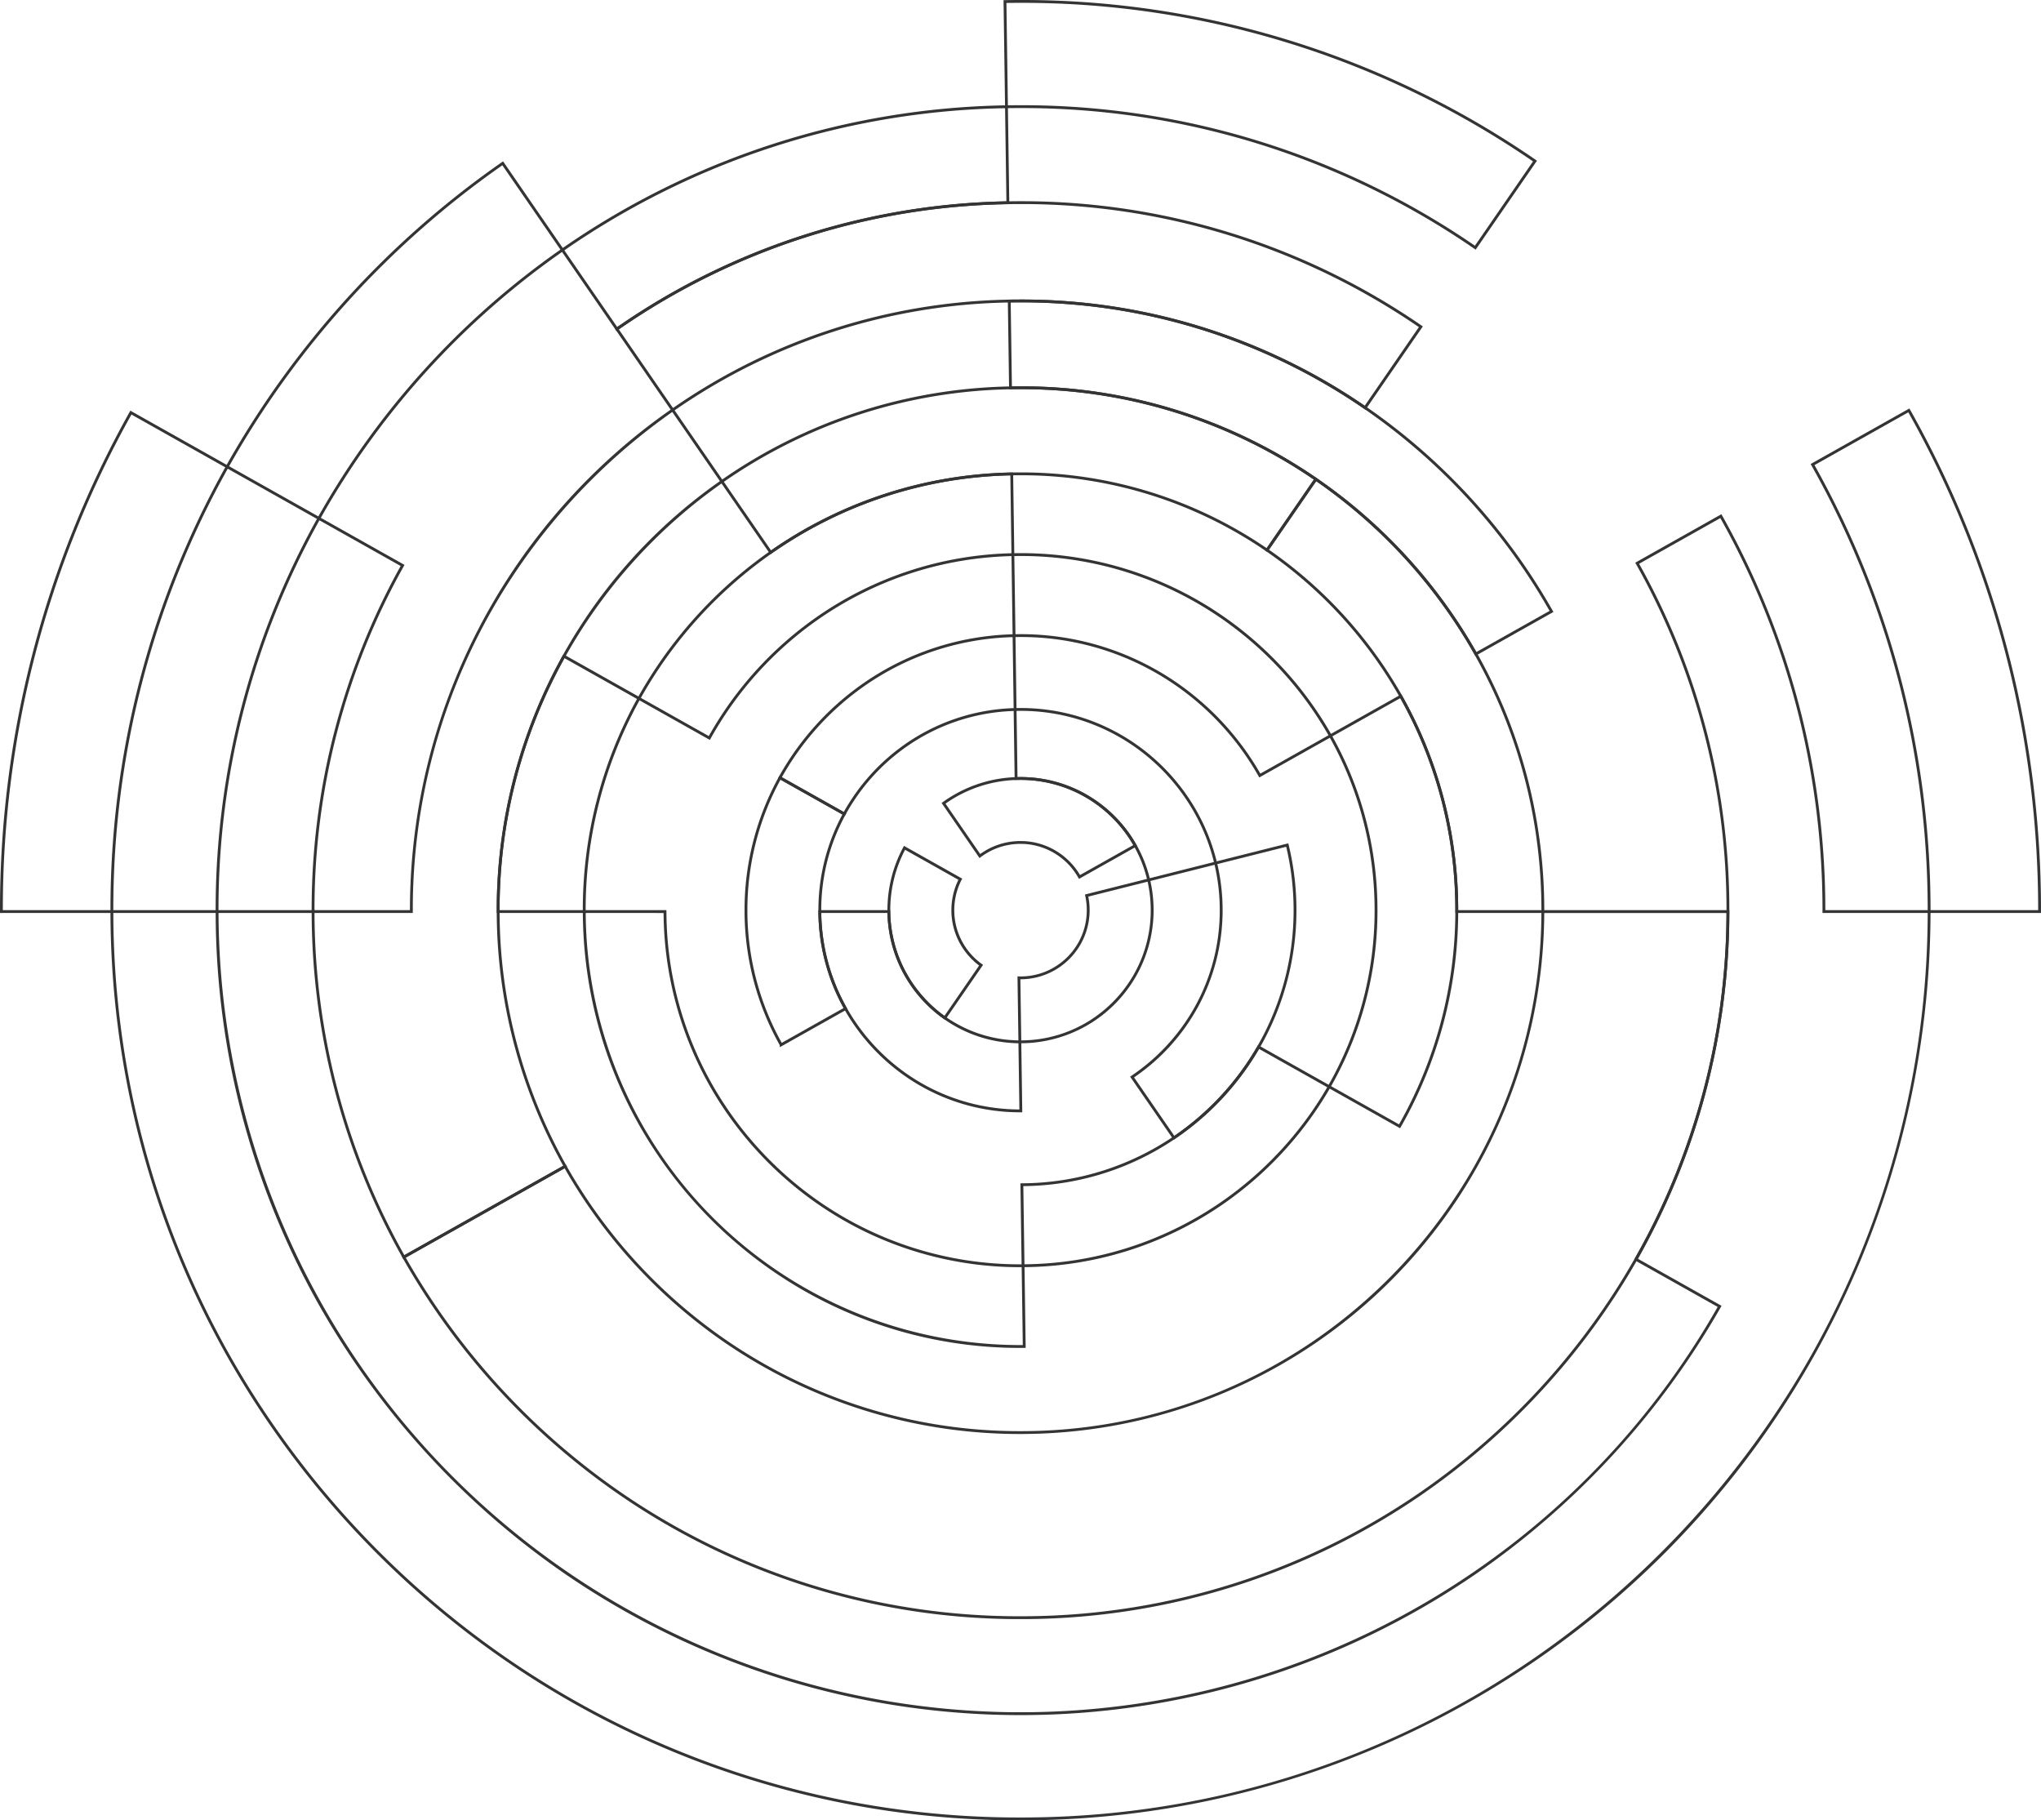 <svg xmlns="http://www.w3.org/2000/svg" xmlns:xlink="http://www.w3.org/1999/xlink" width="863.313" height="769.865" viewBox="0 0 863.313 769.865">
  <defs>
    <clipPath id="clip-path">
      <rect id="Rectangle_242" data-name="Rectangle 242" width="863.313" height="769.865" fill="#333436"/>
    </clipPath>
  </defs>
  <g id="Group_237" data-name="Group 237" style="isolation: isolate">
    <g id="Group_236" data-name="Group 236" clip-path="url(#clip-path)">
      <g id="Group_235" data-name="Group 235">
        <g id="Group_234" data-name="Group 234" clip-path="url(#clip-path)">
          <g id="Group_233" data-name="Group 233" style="mix-blend-mode: multiply;isolation: isolate">
            <g id="Group_232" data-name="Group 232">
              <g id="Group_231" data-name="Group 231" clip-path="url(#clip-path)">
                <path id="Path_348" data-name="Path 348" d="M431.657,769.865a382.681,382.681,0,0,1-218.824-68.207A388.71,388.71,0,0,1,96.1,573.683a382.465,382.465,0,0,1-37.608-93.929,386.338,386.338,0,0,1-11.767-93.628H0v-1.194A429.683,429.683,0,0,1,54.844,174.207l.294-.525,40.732,22.911A388.582,388.582,0,0,1,212.3,68.577l.495-.345,25.927,37.636-.491.342A342.52,342.52,0,0,0,135.706,219L171.1,238.909l-.292.524a297.25,297.25,0,0,0-37.783,145.5l.014,1.194H92.427a339.279,339.279,0,0,0,634.129,166.6l-35.178-19.784v-.509l.078-.142a297.174,297.174,0,0,0,38.828-146.769c0-.205,0-.4,0-.592A297.467,297.467,0,0,0,691.984,238.5l-.3-.522,36.441-20.5.294.524a338.418,338.418,0,0,1,33.651,84.611,342,342,0,0,1,10.016,82.312h44.5v.6A384.842,384.842,0,0,1,436.083,769.84c-1.476.019-2.948.025-4.426.025M47.927,386.127a385.169,385.169,0,0,0,11.73,93.332,381.271,381.271,0,0,0,37.49,93.635A387.493,387.493,0,0,0,213.515,700.67a381.5,381.5,0,0,0,218.142,67.995c1.474,0,2.941-.006,4.41-.025a381.739,381.739,0,0,0,212.339-67.011,387.377,387.377,0,0,0,117.233-127.6,381.952,381.952,0,0,0,49.748-187.9h-44.51l.013-1.194a340.719,340.719,0,0,0-9.982-82.031,337.21,337.21,0,0,0-33.237-83.788l-34.348,19.32a297.923,297.923,0,0,1,29.361,74.1,300.942,300.942,0,0,1,8.8,72.4c0,.2,0,.4,0,.606A298.416,298.416,0,0,1,692.8,532.366l35.4,19.909-.3.523A343.747,343.747,0,0,1,623.839,665.97a340.6,340.6,0,0,1-385.762-.961A343.681,343.681,0,0,1,134.891,551.864,338.881,338.881,0,0,1,91.226,386.127Zm44.5-1.2h39.4a298.467,298.467,0,0,1,37.644-145.557L135.12,220.05a337.627,337.627,0,0,0-42.7,164.876m-44.5,0h43.3a338.83,338.83,0,0,1,42.851-165.465L96.329,198.23a381.939,381.939,0,0,0-48.4,186.7m-46.725,0H46.725A383.116,383.116,0,0,1,95.283,197.642L55.6,175.319A428.455,428.455,0,0,0,1.2,384.926M96.918,197.182l37.741,21.231a343.737,343.737,0,0,1,102.4-112.848L212.49,69.906A387.406,387.406,0,0,0,96.918,197.182M653.2,386.127H615.592v-1.194a184.8,184.8,0,0,0-5.32-44.106A182.839,182.839,0,0,0,592,294.743l-.077-.139a185.659,185.659,0,0,0-56.339-61.451l-.5-.34,21.34-30.977.495.34q1.308.9,2.6,1.817c.509.358,1.022.724,1.531,1.09.456.328.911.66,1.362.992s.9.662,1.356,1c.423.311.843.63,1.267.95l1.273.968c.555.423,1.107.851,1.656,1.28.383.3.762.6,1.145.9,2.685,2.128,5.328,4.321,7.855,6.524.391.336.781.68,1.17,1.022,2.006,1.77,4.009,3.6,5.951,5.443l.409.4c.567.532,1.163,1.108,1.755,1.685q1.131,1.106,2.248,2.225c3.9,3.912,7.688,8,11.256,12.16q.524.6,1.039,1.214c2.579,3.045,5.083,6.163,7.437,9.271q.962,1.257,1.9,2.536c4.075,5.533,7.928,11.3,11.45,17.152l.594,1c.037.06.086.14.13.216l.292.489c.485.825.969,1.653,1.444,2.486l.821,1.448a220.157,220.157,0,0,1,21.893,55.211,222.537,222.537,0,0,1,6.45,53.285Zm-36.407-1.2H652a221.236,221.236,0,0,0-6.415-52.988,218.983,218.983,0,0,0-21.85-55.048l-.742-1.305q-.71-1.239-1.436-2.471l-1.011-1.7c-3.5-5.813-7.333-11.552-11.388-17.055q-.929-1.27-1.884-2.52c-2.343-3.092-4.833-6.195-7.4-9.224-.341-.406-.684-.806-1.03-1.206-3.551-4.135-7.316-8.2-11.2-12.095-.737-.743-1.486-1.482-2.234-2.213-.587-.57-1.182-1.144-1.78-1.71l-.367-.354c-1.938-1.837-3.929-3.659-5.924-5.418q-.578-.51-1.162-1.016c-2.516-2.191-5.144-4.375-7.814-6.49-.381-.3-.755-.6-1.138-.893q-.82-.645-1.645-1.273l-1.269-.967q-.629-.475-1.26-.944c-.451-.339-.9-.668-1.348-1s-.9-.659-1.353-.985q-.76-.549-1.524-1.085-1.041-.742-2.093-1.466l-19.979,29a186.833,186.833,0,0,1,56.288,61.646l.078.14a184.253,184.253,0,0,1,23.672,90.634m-369.072,1.2H210.112v-1.194a220.476,220.476,0,0,1,27.9-107.7l.293-.526,32.783,18.441-.292.521a183.07,183.07,0,0,0-23.071,89.259Zm-36.408-1.2h35.208a184.272,184.272,0,0,1,22.934-89.312L238.764,278.35a219.249,219.249,0,0,0-27.451,106.576m73.05-210.691-24.271-35.229.491-.341A298.249,298.249,0,0,1,426.3,85.147q2.675-.049,5.36-.047a298.143,298.143,0,0,1,169.68,52.6l.5.34-.341.5-23.93,34.735-.493-.34a255.622,255.622,0,0,0-145.411-45.052c-1.584,0-3.169.014-4.745.044A255.691,255.691,0,0,0,284.859,173.89Zm-22.6-34.925,22.909,33.25A256.882,256.882,0,0,1,426.89,126.721q2.377-.045,4.767-.044a256.823,256.823,0,0,1,145.6,44.924l22.909-33.252A296.943,296.943,0,0,0,431.657,86.3q-2.673,0-5.338.047a297.038,297.038,0,0,0-164.559,52.962m362.425-33.72-.493-.34A337.291,337.291,0,0,0,431.657,45.7q-2.965,0-5.921.05l-.6.01L424.481.068l.6-.011Q428.361,0,431.657,0a382.736,382.736,0,0,1,217.96,67.615l.5.341ZM431.657,44.5A338.507,338.507,0,0,1,623.876,103.92l24.567-35.656A381.532,381.532,0,0,0,431.657,1.2c-1.987,0-3.977.016-5.958.047l.62,43.291c1.775-.026,3.558-.041,5.338-.041" fill="#333436"/>
                <path id="Path_349" data-name="Path 349" d="M735.283,357.247H687.358v-1.192a385.358,385.358,0,0,0-11.323-92.9,381.257,381.257,0,0,0-37.9-95.264l-.3-.524,41.78-23.5.294.524A429.014,429.014,0,0,1,722.52,251.459a433.312,433.312,0,0,1,12.763,104.6Zm-46.724-1.2h45.523a431.994,431.994,0,0,0-12.728-104.3A427.746,427.746,0,0,0,679.16,145.5l-39.688,22.324A382.453,382.453,0,0,1,677.2,262.867a386.558,386.558,0,0,1,11.358,93.18" transform="translate(128.03 28.878)" fill="#333436"/>
                <path id="Path_350" data-name="Path 350" d="M221.144,132.548,197.426,98.12l.492-.341A338.61,338.61,0,0,1,386.086,37.1l.6-.011.6,41.8-.6.011a297.044,297.044,0,0,0-165.05,53.3Zm-22.05-34.125,22.355,32.45a298.224,298.224,0,0,1,164.622-53.16l-.566-39.4A337.447,337.447,0,0,0,199.094,98.424" transform="translate(39.628 7.445)" fill="#333436"/>
                <path id="Path_351" data-name="Path 351" d="M148.541,503.628l-.294-.524A298.525,298.525,0,0,1,109.79,356.68v-.6h41.574a258.009,258.009,0,0,1,110.772-212.02l.5-.345,21.509,31.225-.489.341a222.432,222.432,0,0,0-66.632,73.7,219.274,219.274,0,0,0-27.743,107.112v.592a219.433,219.433,0,0,0,28.261,107.45l.3.523ZM110.992,357.279A297.32,297.32,0,0,0,149,501.992l67.2-37.8A220.633,220.633,0,0,1,188.075,356.68v-.593a221.335,221.335,0,0,1,94.4-181.45l-20.147-29.248a259.515,259.515,0,0,0-77.312,85.586,255.861,255.861,0,0,0-32.451,125.112v1.192Z" transform="translate(22.037 28.847)" fill="#333436"/>
                <path id="Path_352" data-name="Path 352" d="M403.24,620.417a298.109,298.109,0,0,1-170.546-53.191,302.878,302.878,0,0,1-90.826-99.618l-.3-.523.524-.294,68.769-38.685.293.524a222.55,222.55,0,0,0,66.64,73.129,219.031,219.031,0,0,0,125.442,39.17c.7,0,1.386,0,2.078-.011a219.211,219.211,0,0,0,121.974-38.2,222.418,222.418,0,0,0,67.5-73.155,219.315,219.315,0,0,0,28.792-108.382v-.6H703.07l0,.6A298.4,298.4,0,0,1,664.161,468.4l-.078.142a302.8,302.8,0,0,1-91.693,99.642A298.331,298.331,0,0,1,406.448,620.4q-1.6.014-3.208.017M143.21,467.542a301.664,301.664,0,0,0,90.168,98.7A296.907,296.907,0,0,0,403.24,619.216q1.6,0,3.2-.017a297.116,297.116,0,0,0,165.272-52,301.627,301.627,0,0,0,91.255-99.115l.074-.133a297.2,297.2,0,0,0,38.827-146.168H624.781A221.487,221.487,0,0,1,405.329,542.118c-.7.007-1.39.011-2.089.011a220.231,220.231,0,0,1-126.128-39.384,223.787,223.787,0,0,1-66.705-73Z" transform="translate(28.417 64.348)" fill="#333436"/>
                <path id="Path_353" data-name="Path 353" d="M552.766,256.235l-.294-.524a222.468,222.468,0,0,0-67.494-73.723,219.125,219.125,0,0,0-124.584-38.576q-2.113,0-4.222.04l-.6.011-.54-37.908.6-.012q2.377-.043,4.767-.043a256.815,256.815,0,0,1,146.091,45.263A260.74,260.74,0,0,1,585.52,237.12l.3.523ZM360.394,142.212A220.319,220.319,0,0,1,485.657,181a223.683,223.683,0,0,1,67.565,73.6l30.957-17.415a259.563,259.563,0,0,0-78.374-85.434A255.621,255.621,0,0,0,360.394,106.7c-1.383,0-2.769.011-4.147.032l.508,35.508q1.817-.027,3.639-.029" transform="translate(71.263 21.176)" fill="#333436"/>
                <path id="Path_354" data-name="Path 354" d="M274.946,207.146l-21.34-30.977.49-.341a220.326,220.326,0,0,1,122.413-39.712q2.12-.04,4.243-.041a220.319,220.319,0,0,1,125.263,38.787l.5.34-21.341,30.976-.495-.339a182.888,182.888,0,0,0-103.924-32.155c-1.234,0-2.471.01-3.7.036A182.914,182.914,0,0,0,275.442,206.8Zm-19.674-30.675,19.978,29a184.109,184.109,0,0,1,101.778-32.95c1.237-.026,2.479-.036,3.723-.036a184.067,184.067,0,0,1,104.109,32.028l19.979-29a219.142,219.142,0,0,0-124.088-38.236q-2.113,0-4.222.041a219.142,219.142,0,0,0-121.258,39.154" transform="translate(50.905 27.314)" fill="#333436"/>
                <path id="Path_355" data-name="Path 355" d="M390.461,505.72a184.039,184.039,0,0,1-105.469-32.961,186.928,186.928,0,0,1-55.918-61.4,184.246,184.246,0,0,1-23.75-90.183l0-.6h35.352l0,.6a149,149,0,0,0,19.213,72.852l.078.142A151.216,151.216,0,0,0,305.05,443.65a148.891,148.891,0,0,0,85.411,26.723c.3.018.707,0,1.059-.008l.606-.014.505,35.359ZM206.527,321.778A183.9,183.9,0,0,0,390.461,504.52l.953,0-.472-32.942h-.481a150.082,150.082,0,0,1-86.1-26.939,152.409,152.409,0,0,1-45.522-50.015l-.077-.141a150.2,150.2,0,0,1-19.287-72.7Z" transform="translate(41.213 64.348)" fill="#333436"/>
                <path id="Path_356" data-name="Path 356" d="M498.369,428.081l-30.817-17.336.3-.526a149.059,149.059,0,0,0,19.739-73.782l0-.59a150.528,150.528,0,0,0-4.3-35.768,148.7,148.7,0,0,0-14.92-37.678l-.3-.525L498.9,244.545l.294.521a184.027,184.027,0,0,1,18.4,46.388,185.957,185.957,0,0,1,5.356,44.393v.592a184.33,184.33,0,0,1-24.28,91.124Zm-29.174-17.79,28.722,16.158a183.125,183.125,0,0,0,23.827-90.012v-.59a184.8,184.8,0,0,0-5.322-44.106,182.784,182.784,0,0,0-17.982-45.562l-28.721,16.155a149.9,149.9,0,0,1,14.746,37.459,151.736,151.736,0,0,1,4.331,36.054l0,.6a150.259,150.259,0,0,1-19.6,73.841" transform="translate(93.849 49.086)" fill="#333436"/>
                <path id="Path_357" data-name="Path 357" d="M255.227,279.54,224.41,262.207l.291-.522a186.9,186.9,0,0,1,55.914-61.961,184.117,184.117,0,0,1,102.275-33.3l.6-.011L384,201.763l-.6.013a148.929,148.929,0,0,0-82.729,27.056,151.2,151.2,0,0,0-45.156,50.179Zm-29.186-17.792L254.763,277.9a152.4,152.4,0,0,1,45.223-50.052,150.11,150.11,0,0,1,82.8-27.262l-.472-32.945A182.876,182.876,0,0,0,281.3,200.71a185.681,185.681,0,0,0-55.262,61.038" transform="translate(45.045 33.404)" fill="#333436"/>
                <path id="Path_358" data-name="Path 358" d="M359.986,462.03l-.012-.6-.5-34.867.606,0a114.926,114.926,0,0,0,64-19.723,116.6,116.6,0,0,0,35.591-38.224l.3-.516,30.7,17.265v.514l-.079.139a152.423,152.423,0,0,1-46.39,50.037,150.165,150.165,0,0,1-83.615,25.97Zm.708-34.27.473,33.061a148.955,148.955,0,0,0,82.354-25.759,151.228,151.228,0,0,0,45.725-49.118L460.417,369.73a117.806,117.806,0,0,1-35.66,38.1,116.1,116.1,0,0,1-64.062,19.925" transform="translate(72.156 73.887)" fill="#333436"/>
                <path id="Path_359" data-name="Path 359" d="M461.134,289.7l-.294-.523a116.6,116.6,0,0,0-35.591-38.789A114.885,114.885,0,0,0,360.137,230.3c-.907,0-1.814.012-2.717.036l-.609.017-.5-35.469.594-.014q1.612-.036,3.236-.035a150.13,150.13,0,0,1,85.23,26.343,152.373,152.373,0,0,1,46.388,50.607l.078.137v.512Zm-101-60.6a116.081,116.081,0,0,1,65.789,20.3,117.86,117.86,0,0,1,35.664,38.671l28.825-16.213a151.2,151.2,0,0,0-45.725-49.685,148.936,148.936,0,0,0-84.553-26.133q-1.311,0-2.614.022L358,229.124q1.068-.023,2.141-.023" transform="translate(71.52 39.108)" fill="#333436"/>
                <path id="Path_360" data-name="Path 360" d="M416.509,422.432l-18.4-26.711.5-.337A85.084,85.084,0,0,0,424.7,367.565,83.8,83.8,0,0,0,436.034,325.9l0-.588a84.561,84.561,0,0,0-2.333-19.776l-.138-.578,31.455-7.918.143.587a117.218,117.218,0,0,1,3.3,27.684l0,.6A116.632,116.632,0,0,1,417,422.1ZM399.783,396.04l17.038,24.731a116.6,116.6,0,0,0,35.1-37.89A114.918,114.918,0,0,0,467.265,325.9l0-.59a116.058,116.058,0,0,0-3.128-26.811l-29.131,7.332a85.878,85.878,0,0,1,2.229,19.479l0,.6a85.428,85.428,0,0,1-37.452,70.127" transform="translate(79.91 59.623)" fill="#333436"/>
                <path id="Path_361" data-name="Path 361" d="M277.183,388.048v-.866a116.187,116.187,0,0,1-14.893-56.5l0-.594a116.212,116.212,0,0,1,14.447-56.294l.292-.529,28.273,15.9-.285.521a83.612,83.612,0,0,0-7.74,19.715,84.734,84.734,0,0,0-2.556,20.686l0,.581a83.88,83.88,0,0,0,10.807,40.748l.077.137v.512Zm.311-113.148a115.026,115.026,0,0,0-14.006,55.183l0,.581A114.968,114.968,0,0,0,278.013,386.2l26.177-14.726a85.1,85.1,0,0,1-10.668-40.8l0-.6a85.827,85.827,0,0,1,2.594-20.979,84.852,84.852,0,0,1,7.567-19.477Z" transform="translate(52.647 54.85)" fill="#333436"/>
                <path id="Path_362" data-name="Path 362" d="M302.356,300.224l-28.277-15.9.288-.521a117.876,117.876,0,0,1,35.088-39.164,116.043,116.043,0,0,1,64.439-21.23l.608-.013.46,32.424-.592.017a83.77,83.77,0,0,0-46.5,15.5,85.063,85.063,0,0,0-25.222,28.355Zm-26.649-16.366,26.182,14.726a86.3,86.3,0,0,1,25.284-28.224,84.968,84.968,0,0,1,46.571-15.709l-.427-30.029a114.825,114.825,0,0,0-63.169,20.993,116.713,116.713,0,0,0-34.44,38.243" transform="translate(55.014 44.84)" fill="#333436"/>
                <path id="Path_363" data-name="Path 363" d="M374.537,406.077h-.748a84.943,84.943,0,0,1-48.937-15.386,86.329,86.329,0,0,1-25.591-28.183l-.077-.142A85.089,85.089,0,0,1,288.3,321.181l0-.6h30.4l.006.594a55.11,55.11,0,0,0,1.864,13.674,54.383,54.383,0,0,0,5.2,12.748l.077.141A55.3,55.3,0,0,0,330,354.016c.31.406.627.8.946,1.2l.491.6c1.143,1.37,2.362,2.7,3.624,3.947a55.05,55.05,0,0,0,38.454,15.912l.591,0Zm-74.152-44.023a85.1,85.1,0,0,0,25.155,27.651,83.717,83.717,0,0,0,47.779,15.17l-.4-28.006a55.9,55.9,0,0,1-31.5-10.23,56.521,56.521,0,0,1-7.2-6.023c-1.288-1.275-2.536-2.632-3.7-4.034l-.5-.605c-.333-.413-.653-.819-.97-1.232a56.475,56.475,0,0,1-4.323-6.558l-.078-.14a55.615,55.615,0,0,1-5.239-12.891,56.314,56.314,0,0,1-1.894-13.377h-28a83.889,83.889,0,0,0,10.8,40.137Z" transform="translate(57.868 64.348)" fill="#333436"/>
                <path id="Path_364" data-name="Path 364" d="M413.749,322.826l-.139-.594A54.56,54.56,0,0,0,408,307.862a55.528,55.528,0,0,0-17.2-18.65,54.8,54.8,0,0,0-30.826-9.427c-.618,0-1.236.011-1.847.032l-.612.023-.438-30.408.592-.017c.768-.022,1.533-.031,2.305-.031a85,85,0,0,1,48.067,14.785A86.188,86.188,0,0,1,434.5,292.955l.078.141a84.759,84.759,0,0,1,8.525,21.724l.139.578Zm-53.767-44.242a56,56,0,0,1,31.5,9.632,56.765,56.765,0,0,1,17.569,19.057,55.791,55.791,0,0,1,5.588,14.09l27.162-6.841a83.506,83.506,0,0,0-8.341-20.975l-.077-.141a84.993,84.993,0,0,0-26.006-28.247,83.825,83.825,0,0,0-47.393-14.576q-.843,0-1.68.017l.4,28c.424-.011.851-.016,1.276-.016" transform="translate(71.676 50.057)" fill="#333436"/>
                <path id="Path_365" data-name="Path 365" d="M359.71,379.133h-.869l-.406-28.287.629.019a27.594,27.594,0,0,0,15.6-4.308,28.258,28.258,0,0,0,8.956-9.067,27.892,27.892,0,0,0,4.121-14.066l.007-.581a28.159,28.159,0,0,0-.654-6.047l-.126-.568,27.4-6.9.141.594A56.378,56.378,0,0,1,416,322.843l0,.6a56.273,56.273,0,0,1-56.286,55.687m-.055-27.056.371,25.854a54.832,54.832,0,0,0,29.98-9.069,55.624,55.624,0,0,0,17.2-18.089A54.8,54.8,0,0,0,414.8,323.43l0-.587a55.258,55.258,0,0,0-1.324-12.049l-25.094,6.315a29.389,29.389,0,0,1,.563,5.735l-.007.6a29.1,29.1,0,0,1-4.3,14.673,29.472,29.472,0,0,1-9.338,9.454,29.119,29.119,0,0,1-15.59,4.5Z" transform="translate(71.947 62.09)" fill="#333436"/>
                <path id="Path_366" data-name="Path 366" d="M389.807,316.768l-.294-.524a28.241,28.241,0,0,0-8.959-9.625,27.873,27.873,0,0,0-15.477-4.66c-.491,0-.975.016-1.458.036a27.848,27.848,0,0,0-15.374,5.581l-.5.376L331.7,284.661l.477-.343a55.939,55.939,0,0,1,31.013-10.582c.623-.022,1.256-.032,1.888-.032a56,56,0,0,1,31.5,9.632,56.772,56.772,0,0,1,17.569,19.055l.3.524Zm-24.73-16.009a29.052,29.052,0,0,1,16.14,4.861,29.41,29.41,0,0,1,9.041,9.518l22.542-12.68a55.583,55.583,0,0,0-16.9-18.129,54.813,54.813,0,0,0-30.826-9.426c-.618,0-1.236.011-1.847.032a54.737,54.737,0,0,0-29.874,10.013l14.672,21.3a29.039,29.039,0,0,1,15.535-5.449c.5-.022,1.006-.037,1.514-.037" transform="translate(66.58 54.939)" fill="#333436"/>
                <path id="Path_367" data-name="Path 367" d="M337.033,371.532l-.495-.348a56.547,56.547,0,0,1-7.2-6.023c-1.305-1.292-2.552-2.649-3.7-4.036l-.5-.6c-.333-.413-.653-.819-.97-1.232a56.848,56.848,0,0,1-4.324-6.558l-.077-.14a55.6,55.6,0,0,1-5.239-12.892,56.385,56.385,0,0,1-1.9-13.97l0-.6a56.017,56.017,0,0,1,6.7-26.654l.291-.538,24.632,13.854-.265.515a27.684,27.684,0,0,0-2.425,6.7,28.068,28.068,0,0,0-.672,6.118l.007.581a28,28,0,0,0,11.7,22.207l.479.342Zm-16.07-19.254a55.287,55.287,0,0,0,4.155,6.281c.31.406.626.8.946,1.2l.491.6c1.126,1.354,2.345,2.684,3.624,3.948a55.444,55.444,0,0,0,6.556,5.544l14.675-21.3a29.476,29.476,0,0,1-7.984-9.085,29.031,29.031,0,0,1-3.745-13.728l-.007-.6a29.348,29.348,0,0,1,.7-6.379,28.917,28.917,0,0,1,2.272-6.475l-22.559-12.689a54.7,54.7,0,0,0-4.7,12.424,55.413,55.413,0,0,0-1.569,13.12l0,.581a55.117,55.117,0,0,0,1.864,13.679,54.383,54.383,0,0,0,5.2,12.748Z" transform="translate(62.75 59.803)" fill="#333436"/>
              </g>
            </g>
          </g>
        </g>
      </g>
    </g>
  </g>
</svg>
